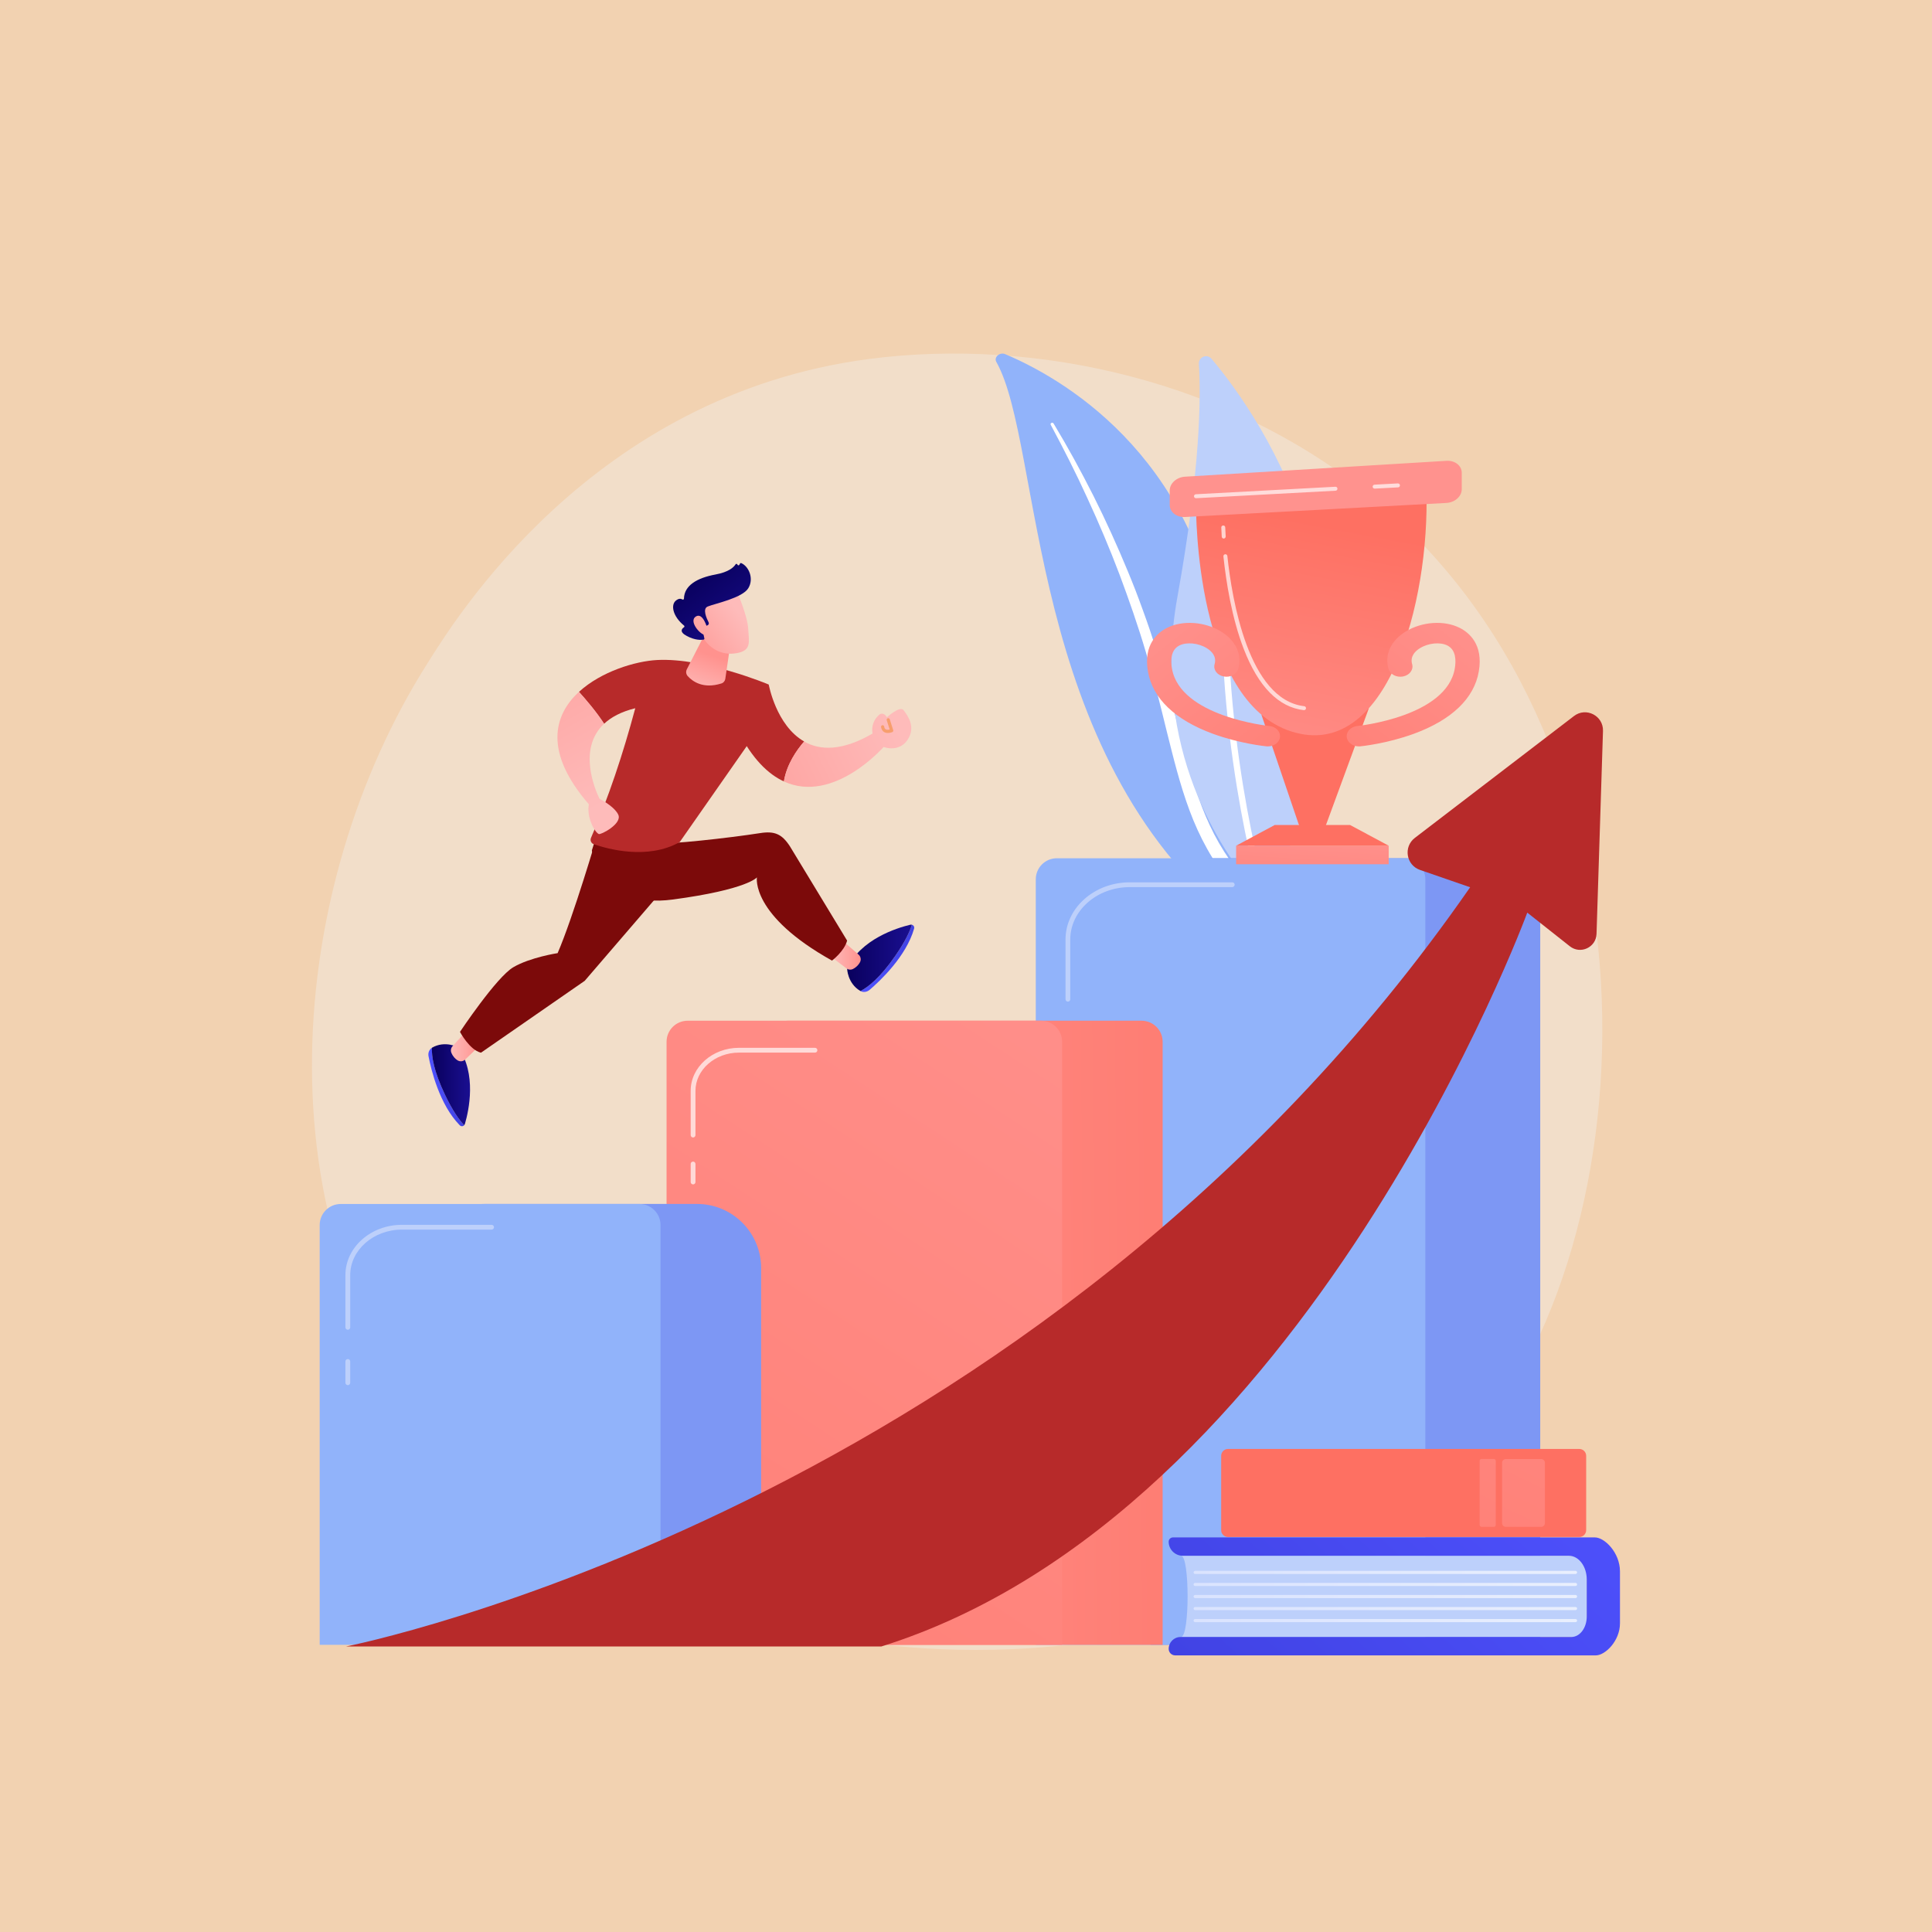 <?xml version="1.0" encoding="utf-8"?>
<!-- Generator: Adobe Illustrator 19.0.0, SVG Export Plug-In . SVG Version: 6.00 Build 0)  -->
<svg version="1.1" xmlns="http://www.w3.org/2000/svg" xmlns:xlink="http://www.w3.org/1999/xlink" x="0px" y="0px"
	 viewBox="0 0 3710 3710" style="enable-background:new 0 0 3710 3710;" xml:space="preserve">
<style type="text/css">
	.st0{fill:#F2D2B1;}
	.st1{fill:#F2DEC9;}
	.st2{fill:#91B3FA;}
	.st3{fill:#FFFFFF;}
	.st4{fill:#BDD0FB;}
	.st5{fill:#7D97F4;}
	.st6{fill:url(#SVGID_1_);}
	.st7{fill:url(#SVGID_2_);}
	.st8{opacity:0.68;}
	.st9{fill:#B72A2A;}
	.st10{fill:url(#SVGID_3_);}
	.st11{fill:url(#SVGID_4_);}
	.st12{fill:#F79E6D;}
	.st13{fill:url(#SVGID_5_);}
	.st14{fill:url(#SVGID_6_);}
	.st15{fill:url(#SVGID_7_);}
	.st16{fill:url(#SVGID_8_);}
	.st17{fill:url(#SVGID_9_);}
	.st18{fill:url(#SVGID_10_);}
	.st19{fill:#7C0A0A;}
	.st20{fill:url(#SVGID_11_);}
	.st21{fill:url(#SVGID_12_);}
	.st22{fill:url(#SVGID_13_);}
	.st23{fill:url(#SVGID_14_);}
	.st24{fill:url(#SVGID_15_);}
	.st25{fill:url(#SVGID_16_);}
	.st26{fill:url(#SVGID_17_);}
	.st27{fill:url(#SVGID_18_);}
	.st28{fill:url(#SVGID_19_);}
	.st29{fill:url(#SVGID_20_);}
	.st30{fill:url(#SVGID_21_);}
	.st31{fill:url(#SVGID_22_);}
	.st32{fill:url(#SVGID_23_);}
	.st33{opacity:0.68;fill:#FFFFFF;}
	.st34{fill:url(#SVGID_24_);}
	.st35{fill:url(#SVGID_25_);}
	.st36{fill:url(#SVGID_26_);}
	.st37{fill:url(#SVGID_27_);}
	.st38{fill:url(#SVGID_28_);}
	.st39{fill:url(#SVGID_29_);}
	.st40{fill:url(#SVGID_30_);}
	.st41{fill:url(#SVGID_31_);}
	.st42{fill:url(#SVGID_32_);}
</style>
<g id="Background">
</g>
<g id="Illustration">
	<g id="XMLID_22_">
		<rect id="XMLID_26_" class="st0" width="3710" height="3710"/>
	</g>
	<g>
		<path class="st1" d="M2789.7,2818.2c-50.9,53.6-99,88.1-137.1,115.4c-447.1,320.8-976.1,227.3-1088.6,204.4
			c-166-33.7-487-98.9-719-371.8c-351-412.8-296.4-1063.2-24.1-1492.5c49.8-78.5,312.9-514.4,847.6-584.3
			c323.6-42.3,700.8,43,974,271.9C3216.1,1441.7,3175.3,2412.3,2789.7,2818.2z"/>
		<g>
			<path class="st2" d="M1913.2,694.9c-5.1-8.9,6.6-19.2,16.8-14.9c103.7,43.5,364.4,188.1,418.2,558.3
				c67.4,464.5,222.6,595.9,385.6,656c0,0-197.6,7.1-361.7-124.3C1969.4,1447.6,2003,853.6,1913.2,694.9z"/>
			<path class="st3" d="M2017.7,815.7c25,46.6,48.9,93.7,70.7,141.6c22.1,47.8,42.6,96.3,61.2,145.4c18.4,49.2,35.7,98.7,50.6,149
				c15.1,50.2,27.7,101.1,40.2,152.3c12.8,51.1,25.3,102.6,44,152.7c18.6,50,44.4,98.4,79.8,140.5c8.9,10.5,18,20.8,27.7,30.6
				c9.5,9.9,19.6,19.4,29.9,28.8c20.7,18.6,42.9,35.9,66.6,51.5c47.5,31.2,101,55.5,157.2,73c5.9,1.8,12.8-1,15.3-6.4
				c2.5-5.3-0.1-11-5.8-13l0,0c-13.5-4.6-26.9-9.3-40-14.6c-6.6-2.5-13-5.3-19.5-8c-6.4-2.9-12.9-5.6-19.1-8.7
				c-25.2-11.9-49.2-25.5-71.9-40.7c-45.4-30.1-85.5-66.6-119.4-106.8c-16.7-20.3-31.6-41.7-44.5-64.2c-12.9-22.5-23.7-46.1-33-70.3
				c-18.6-48.5-31.4-99.4-44.6-150.3c-13.3-50.9-27-102-43.2-152.3c-8-25.2-16.5-50.2-25.6-75c-4.4-12.4-9.1-24.8-13.8-37.1
				c-4.8-12.3-9.7-24.6-14.8-36.8c-20.2-48.9-42.1-97.1-65.8-144.4c-23.9-47.3-49.3-93.9-76.8-139.4c-0.8-1.3-2.7-1.7-4.2-0.9
				C2017.6,812.7,2017,814.4,2017.7,815.7z"/>
		</g>
		<g>
			<g>
				<path class="st4" d="M2442.3,1699.4c-7.1,13.9-26.1,16-36.2,4.2c-56.1-65.3-198-264.4-145.2-556.9c44.6-247,45.3-385.2,41.3-448
					c-0.8-13.3,15.7-19.9,24.3-9.7C2421,801.2,2699.2,1195.6,2442.3,1699.4z"/>
				<path class="st3" d="M2421.3,1696.9c-0.3,0.2-0.7,0.3-1.1,0.4c-3.2,0.9-6.6-1-7.5-4.3c-1-3.7-100.8-371.7-54.3-718
					c0.4-3.3,3.5-5.7,6.9-5.2c3.3,0.4,5.7,3.5,5.2,6.9c-46.2,343.8,53,709.5,54,713.1C2425.3,1692.6,2423.9,1695.6,2421.3,1696.9z"
					/>
			</g>
		</g>
		<g>
			<g>
				<path class="st5" d="M2957.6,3158.5h-748.1V1771.2c0-68,55.1-123.2,123.2-123.2h501.8c68,0,123.2,55.1,123.2,123.2V3158.5z"/>
				<path class="st2" d="M2737.1,3158.5H1989V1688.5c0-22.3,18.1-40.4,40.4-40.4h667.3c22.3,0,40.4,18.1,40.4,40.4V3158.5z"/>
				<g>
					<path class="st4" d="M2050.7,1923.4c-2.5,0-4.6-2-4.6-4.6v-114.7c0-60.5,55.4-109.8,123.5-109.8h196.7c2.5,0,4.6,2,4.6,4.6
						c0,2.5-2,4.6-4.6,4.6h-196.7c-63.1,0-114.4,45.2-114.4,100.7v114.7C2055.3,1921.4,2053.2,1923.4,2050.7,1923.4z"/>
					<path class="st3" d="M2050.7,2045c-2.5,0-4.6-2-4.6-4.6v-46.7c0-2.5,2-4.6,4.6-4.6c2.5,0,4.6,2,4.6,4.6v46.7
						C2055.3,2042.9,2053.2,2045,2050.7,2045z"/>
				</g>
			</g>
			<g>
				<linearGradient id="SVGID_1_" gradientUnits="userSpaceOnUse" x1="1335.657" y1="2563.085" x2="2823.896" y2="2552.567">
					<stop  offset="0" style="stop-color:#FF928E"/>
					<stop  offset="1" style="stop-color:#FE7062"/>
				</linearGradient>
				<path class="st6" d="M2232.6,3158.5H1473V2000.5c0-22.3,18.1-40.4,40.4-40.4h678.8c22.3,0,40.4,18.1,40.4,40.4V3158.5z"/>
				<linearGradient id="SVGID_2_" gradientUnits="userSpaceOnUse" x1="2239.837" y1="1687.653" x2="379.893" y2="4528.106">
					<stop  offset="0" style="stop-color:#FF928E"/>
					<stop  offset="1" style="stop-color:#FE7062"/>
				</linearGradient>
				<path class="st7" d="M2039.6,3158.5H1280V2000.5c0-22.3,18.1-40.4,40.4-40.4h678.8c22.3,0,40.4,18.1,40.4,40.4V3158.5z"/>
				<g class="st8">
					<path class="st3" d="M1330.9,2184.3c-2.5,0-4.6-2-4.6-4.6v-85c0-45.5,41.6-82.6,92.8-82.6H1565c2.5,0,4.6,2,4.6,4.6
						c0,2.5-2,4.6-4.6,4.6h-145.9c-46.1,0-83.6,33-83.6,73.5v85C1335.5,2182.2,1333.4,2184.3,1330.9,2184.3z"/>
					<path class="st3" d="M1330.9,2274.4c-2.5,0-4.6-2-4.6-4.6v-34.6c0-2.5,2-4.6,4.6-4.6s4.6,2,4.6,4.6v34.6
						C1335.5,2272.4,1333.4,2274.4,1330.9,2274.4z"/>
				</g>
			</g>
			<g>
				<path class="st5" d="M1461.4,3158.5H806.9v-723.4c0-68,55.1-123.2,123.2-123.2h408.3c68,0,123.2,55.1,123.2,123.2V3158.5z"/>
				<path class="st2" d="M1268.5,3158.5H613.9v-806.1c0-22.3,18.1-40.4,40.4-40.4H1228c22.3,0,40.4,18.1,40.4,40.4V3158.5z"/>
				<g>
					<path class="st4" d="M667.9,2553.5c-2.5,0-4.6-2-4.6-4.6v-100.3c0-53.3,48.7-96.6,108.6-96.6h172.1c2.5,0,4.6,2,4.6,4.6
						c0,2.5-2,4.6-4.6,4.6H772c-54.9,0-99.5,39.3-99.5,87.5V2549C672.5,2551.5,670.5,2553.5,667.9,2553.5z"/>
					<path class="st4" d="M667.9,2659.9c-2.5,0-4.6-2-4.6-4.6v-40.9c0-2.5,2-4.6,4.6-4.6c2.5,0,4.6,2,4.6,4.6v40.9
						C672.5,2657.9,670.5,2659.9,667.9,2659.9z"/>
				</g>
			</g>
		</g>
		<g>
			<path class="st9" d="M1476.2,1314.4l-58.5,90c27.2,53,57.4,82.3,87.7,96.2c5.4-33,24.7-60.4,38.9-76.7
				C1490.2,1393.1,1476.2,1314.4,1476.2,1314.4z"/>
			<linearGradient id="SVGID_3_" gradientUnits="userSpaceOnUse" x1="1720.934" y1="1391.382" x2="1281.423" y2="1604.294">
				<stop  offset="0" style="stop-color:#FEBBBA"/>
				<stop  offset="1" style="stop-color:#FF928E"/>
			</linearGradient>
			<path class="st10" d="M1677.1,1407.7c-59.9,35.4-102.7,33.4-133,16.2c-14.2,16.3-33.5,43.7-38.9,76.7
				c96.1,44.2,192.4-67.1,192.4-67.1L1677.1,1407.7z"/>
			<linearGradient id="SVGID_4_" gradientUnits="userSpaceOnUse" x1="1723.03" y1="1395.71" x2="1283.519" y2="1608.622">
				<stop  offset="0" style="stop-color:#FEBBBA"/>
				<stop  offset="1" style="stop-color:#FF928E"/>
			</linearGradient>
			<path class="st11" d="M1680.4,1423.1c0,0-16.2-28.2,7.1-49.8c0,0,7.5-8.6,15.7,4c0,0,25-22.7,31.9-13.6c6.8,9.1,25,31.8,7.3,57.6
				C1724.4,1447.5,1688.3,1435.8,1680.4,1423.1z"/>
			<path class="st12" d="M1705,1407.5c-2.4,0-5-0.4-7.3-1.8c-2.2-1.3-5-4.1-5.8-9.7c-0.2-1.7,1-3.2,2.6-3.4c1.7-0.2,3.2,1,3.4,2.6
				c0.3,2.6,1.2,4.3,2.8,5.2c2.1,1.3,5.3,1,7.7,0.5l-5.6-17.8c-0.5-1.6,0.4-3.3,2-3.8c1.6-0.5,3.3,0.4,3.8,2l6.6,20.8
				c0.5,1.5-0.3,3.2-1.8,3.8C1712.9,1406.1,1709.2,1407.5,1705,1407.5z"/>
			<linearGradient id="SVGID_5_" gradientUnits="userSpaceOnUse" x1="822.536" y1="2087.346" x2="891.344" y2="2087.346">
				<stop  offset="0" style="stop-color:#4F52FF"/>
				<stop  offset="1" style="stop-color:#4042E2"/>
			</linearGradient>
			<path class="st13" d="M829.5,2012.1c-5.2,3.1-7.9,9.7-6.6,16.2c4.9,25.4,20.9,92.7,59.9,132.5c2.6,2.6,6.3,2.4,8.6,0
				c-9.9-10.3-22.1-27.9-36.4-57.7C832.9,2057.1,828.9,2028.8,829.5,2012.1z"/>
			<linearGradient id="SVGID_6_" gradientUnits="userSpaceOnUse" x1="829.407" y1="2083.021" x2="902.628" y2="2083.021">
				<stop  offset="0" style="stop-color:#09005D"/>
				<stop  offset="1" style="stop-color:#1A0F91"/>
			</linearGradient>
			<path class="st14" d="M879.8,2011.1c0,0-25.1-13.7-50.2,0.8c-0.1,0-0.1,0.1-0.2,0.1c-0.6,16.8,3.5,45.1,25.5,91
				c14.3,29.9,26.6,47.4,36.4,57.7c0.7-0.7,1.3-1.7,1.6-2.9C900.3,2132.5,915.8,2061.8,879.8,2011.1z"/>
			<linearGradient id="SVGID_7_" gradientUnits="userSpaceOnUse" x1="865.961" y1="2008.982" x2="919.805" y2="2008.982">
				<stop  offset="0" style="stop-color:#FEBBBA"/>
				<stop  offset="1" style="stop-color:#FF928E"/>
			</linearGradient>
			<path class="st15" d="M916.1,2012.7l-22.8,21.9c-4,3.9-10.2,4.5-14.9,1.4c-4.1-2.7-8.6-7.1-11.6-14.3c-1.8-4.3-0.9-9.3,2.2-12.7
				l22.7-25c5.4-6,15.1-5,19.2,2l7.1,12C921,2002.7,920.1,2008.9,916.1,2012.7z"/>
			<linearGradient id="SVGID_8_" gradientUnits="userSpaceOnUse" x1="1652.405" y1="1840.297" x2="1755.552" y2="1840.297">
				<stop  offset="0" style="stop-color:#4F52FF"/>
				<stop  offset="1" style="stop-color:#4042E2"/>
			</linearGradient>
			<path class="st16" d="M1652.4,1903.1c5.3,3,12.3,2,17.4-2.2c19.7-16.8,70.2-64,85.5-117.6c1-3.5-1-6.7-4.2-7.5
				c-4.1,13.7-13.3,33-32.2,60.2C1689.9,1877.8,1667.3,1895.3,1652.4,1903.1z"/>
			<linearGradient id="SVGID_9_" gradientUnits="userSpaceOnUse" x1="1626.696" y1="1839.333" x2="1751.072" y2="1839.333">
				<stop  offset="0" style="stop-color:#09005D"/>
				<stop  offset="1" style="stop-color:#1A0F91"/>
			</linearGradient>
			<path class="st17" d="M1626.7,1859.8c0,0,0.5,28.6,25.5,43.2c0.1,0,0.1,0.1,0.2,0.1c14.9-7.8,37.5-25.3,66.5-67.1
				c18.9-27.2,28.1-46.5,32.2-60.2c-1-0.3-2.1-0.3-3.3,0C1722,1782,1652.9,1803.5,1626.7,1859.8z"/>
			<linearGradient id="SVGID_10_" gradientUnits="userSpaceOnUse" x1="1593.724" y1="1835.731" x2="1652.88" y2="1835.731">
				<stop  offset="0" style="stop-color:#FEBBBA"/>
				<stop  offset="1" style="stop-color:#FF928E"/>
			</linearGradient>
			<path class="st18" d="M1624.9,1812.4l23.8,20.7c4.2,3.7,5.4,9.8,2.7,14.7c-2.3,4.3-6.3,9.2-13.2,12.8c-4.1,2.2-9.1,1.8-12.9-1.1
				l-26.9-20.4c-6.4-4.9-6.3-14.6,0.2-19.3l11.3-8.2C1614.6,1808.5,1620.7,1808.7,1624.9,1812.4z"/>
			<path class="st19" d="M1147.3,1602.5c0,0-46.4,158.2-76.5,227.8c0,0-52.5,8-85,27c-32.5,19-102.5,124.2-102.5,124.2
				s18.3,34.7,40.3,40l199.2-138l159-184.9l-7.5-85.8L1147.3,1602.5z"/>
			<path class="st19" d="M1150.2,1589.6l-13.6,43.3c0,0,12.4,113.6,155.7,94.4s161.2-42.5,161.2-42.5s-12.4,72.6,144.2,159.8
				c0,0,23.8-18,29-38.4L1517,1625.4c-15.3-23.7-29.4-30-57.3-25.6c-61.6,9.6-177,22.2-194.5,19.2L1150.2,1589.6z"/>
			<path class="st9" d="M1262.1,1267.4c-41.7,2.1-107.7,22-150.3,61.2c13.1,14.5,33.3,38,48.3,61.2c13.4-12.6,32.7-23.1,59.8-29.8
				c-23.5,87.7-51.2,171.2-85,248.9c-2.1,4.9,0.3,10.5,5.3,12.2c26.1,9.1,103.3,30.8,165.1-4.1l137.1-196.3
				c14.7-21.1,24.4-45.3,28.3-70.8l5.4-35.4C1476.2,1314.4,1353,1262.8,1262.1,1267.4z"/>
			<linearGradient id="SVGID_11_" gradientUnits="userSpaceOnUse" x1="1175.49" y1="1535.103" x2="913.913" y2="1072.78">
				<stop  offset="0" style="stop-color:#FEBBBA"/>
				<stop  offset="1" style="stop-color:#FF928E"/>
			</linearGradient>
			<path class="st20" d="M1187.3,1564.5c-6-13.2-26.4-25.5-36.1-30.7c-8.5-17.5-42.3-96,8.8-144c-15-23.2-35.2-46.7-48.3-61.2
				c-49.2,45.3-67.2,116.4,19.1,215.9c-4.7,24.5,10.7,53.1,19,57.1C1153.6,1603.5,1195.2,1582,1187.3,1564.5z"/>
			<linearGradient id="SVGID_12_" gradientUnits="userSpaceOnUse" x1="1341.511" y1="534.612" x2="1213.558" y2="1640.492">
				<stop  offset="0" style="stop-color:#CB236D"/>
				<stop  offset="1" style="stop-color:#4C246D"/>
			</linearGradient>
			<path class="st21" d="M1227.8,1356.9l38.1-8.2L1227.8,1356.9z"/>
			<linearGradient id="SVGID_13_" gradientUnits="userSpaceOnUse" x1="1340.847" y1="1337.248" x2="1368.222" y2="1259.18">
				<stop  offset="0" style="stop-color:#FEBBBA"/>
				<stop  offset="1" style="stop-color:#FF928E"/>
			</linearGradient>
			<path class="st22" d="M1354.7,1215.2l-35.8,70.1c-2.2,4.3-1.5,9.4,1.7,13c8.7,9.7,29.2,25.4,64.8,14.1c3.9-1.2,6.8-4.7,7.4-8.8
				l9.3-63.7L1354.7,1215.2z"/>
			<g>
				<linearGradient id="SVGID_14_" gradientUnits="userSpaceOnUse" x1="1418.81" y1="1176.303" x2="1298.691" y2="1268.213">
					<stop  offset="0" style="stop-color:#FEBBBA"/>
					<stop  offset="1" style="stop-color:#FF928E"/>
				</linearGradient>
				<path class="st23" d="M1414.4,1133.8c0,0,21,48.3,22.4,73.6c1.4,25.3,6.9,41.8-22.4,46.9c-29.3,5.1-54-9.5-67.3-34.7
					c0,0-20.9-38.9-16.2-54.8C1335.5,1148.8,1414.4,1133.8,1414.4,1133.8z"/>
				<linearGradient id="SVGID_15_" gradientUnits="userSpaceOnUse" x1="1334.251" y1="1103.53" x2="1446.124" y2="1247.566">
					<stop  offset="0" style="stop-color:#09005D"/>
					<stop  offset="1" style="stop-color:#1A0F91"/>
				</linearGradient>
				<path class="st24" d="M1357.1,1201.4l1.7-0.7c2.1-0.9,3-3.5,2-5.5c-4.1-8-12.2-26.3-1.8-30.5c13.4-5.5,66.5-16.3,78-35.2
					c11-18.1,1.3-41.5-13.4-48.1c-1-0.4-2.1-0.1-2.6,0.9l-1.2,2.3c-0.8,1.6-3.2,1.3-3.7-0.4l0,0c-0.5-1.7-2.7-2-3.6-0.5
					c-3.5,5.6-13,14.8-38.5,19.5c-36.1,6.7-60,21.3-60.6,46.3c0,1.6-1.7,2.5-3.1,1.6c-2.7-1.6-6.9-2.4-12.6,2.4
					c-9.9,8.3-5.9,30,15.9,47.8c1,0.8,1,2.5-0.1,3.2c-3.9,2.6-9.8,8.7,5.4,16.8c15.8,8.4,27.5,7.7,32.1,7c1.1-0.2,1.9-1.3,1.6-2.4
					l-4.8-21.9c-0.3-1.2,0.7-2.4,1.9-2.4H1357.1z"/>
				<linearGradient id="SVGID_16_" gradientUnits="userSpaceOnUse" x1="1403.911" y1="1156.83" x2="1283.791" y2="1248.74">
					<stop  offset="0" style="stop-color:#FEBBBA"/>
					<stop  offset="1" style="stop-color:#FF928E"/>
				</linearGradient>
				<path class="st25" d="M1358,1206.1c0,0-8-30.8-21.8-22.2c-13.8,8.6,7.2,34.5,18.3,35.7L1358,1206.1z"/>
			</g>
		</g>
		<g>
			<linearGradient id="SVGID_17_" gradientUnits="userSpaceOnUse" x1="3103.856" y1="103.805" x2="2854.042" y2="658.27">
				<stop  offset="0" style="stop-color:#FF928E"/>
				<stop  offset="1" style="stop-color:#FE7062"/>
			</linearGradient>
			<polygon class="st26" points="2543.8,1590.9 2496.6,1590.9 2422.3,1372.5 2628.7,1359.9 			"/>
			<linearGradient id="SVGID_18_" gradientUnits="userSpaceOnUse" x1="2421.519" y1="1525.972" x2="2519.007" y2="1001.972">
				<stop  offset="0" style="stop-color:#FF928E"/>
				<stop  offset="1" style="stop-color:#FE7062"/>
			</linearGradient>
			<path class="st27" d="M2296.7,966.6c-0.2,18.4-0.2,379.4,183,438c183.2,58.6,266-246.8,259.4-464.3L2296.7,966.6z"/>
			<linearGradient id="SVGID_19_" gradientUnits="userSpaceOnUse" x1="2522.983" y1="1596.04" x2="2505.608" y2="1880.553">
				<stop  offset="0" style="stop-color:#FF928E"/>
				<stop  offset="1" style="stop-color:#FE7062"/>
			</linearGradient>
			<rect x="2373.7" y="1624" class="st28" width="293" height="35.6"/>
			<linearGradient id="SVGID_20_" gradientUnits="userSpaceOnUse" x1="3100.529" y1="794" x2="2576.532" y2="1543.439">
				<stop  offset="0" style="stop-color:#FF928E"/>
				<stop  offset="1" style="stop-color:#FE7062"/>
			</linearGradient>
			<polygon class="st29" points="2666.7,1624 2373.7,1624 2447.9,1584.2 2592.5,1584.2 			"/>
			<linearGradient id="SVGID_21_" gradientUnits="userSpaceOnUse" x1="2542.282" y1="785.455" x2="2633.675" y2="-116.307">
				<stop  offset="0" style="stop-color:#FF928E"/>
				<stop  offset="0.346" style="stop-color:#FF867F"/>
				<stop  offset="1" style="stop-color:#FE7062"/>
			</linearGradient>
			<path class="st30" d="M2275.4,915.4c-16.1,1-29.2,12.9-29.2,26.5v27.8c0,13.6,13.2,24,29.3,23.1l502.2-27
				c16.1-0.9,29.3-12.7,29.3-26.3v-31.7c0-13.6-13.2-23.9-29.2-22.9L2275.4,915.4z"/>
			<linearGradient id="SVGID_22_" gradientUnits="userSpaceOnUse" x1="2841.188" y1="1169.137" x2="2365.343" y2="1764.552">
				<stop  offset="0" style="stop-color:#FF928E"/>
				<stop  offset="1" style="stop-color:#FE7062"/>
			</linearGradient>
			<path class="st31" d="M2609.4,1433.3c-11.7,0-21.8-7.4-23.2-17.4c-1.5-10.8,7.7-20.5,20.5-21.8c2.4-0.2,171-18,186.9-110.3
				c2.7-15.6,2.4-35.9-14.3-44.3c-13.8-7-36.4-4.8-52.6,5.2c-9.2,5.7-19.2,15.6-15,30.6c3,10.6-4.7,21.2-17.3,23.7
				c-12.5,2.5-25.1-4-28.1-14.6c-7.8-27.3,4.5-54.1,32.8-71.5c31.4-19.4,74.3-22.3,104.2-7.1c17.5,8.9,45.5,31.5,36.4,83.7
				c-8.9,51.6-52,92.9-124.5,119.5c-52.1,19.1-101.2,24-103.3,24.2C2611.2,1433.3,2610.3,1433.3,2609.4,1433.3z"/>
			
				<linearGradient id="SVGID_23_" gradientUnits="userSpaceOnUse" x1="7977.289" y1="1169.137" x2="7501.445" y2="1764.552" gradientTransform="matrix(-1 0 0 1 10180.196 0)">
				<stop  offset="0" style="stop-color:#FF928E"/>
				<stop  offset="1" style="stop-color:#FE7062"/>
			</linearGradient>
			<path class="st32" d="M2434.7,1433.3c11.7,0,21.8-7.4,23.2-17.4c1.5-10.8-7.7-20.5-20.5-21.8c-2.4-0.2-171-18-186.9-110.3
				c-2.7-15.6-2.4-35.9,14.3-44.3c13.8-7,36.4-4.8,52.6,5.2c9.2,5.7,19.2,15.6,15,30.6c-3,10.6,4.7,21.2,17.3,23.7
				c12.5,2.5,25.1-4,28.1-14.6c7.8-27.3-4.5-54.1-32.8-71.5c-31.4-19.4-74.3-22.3-104.2-7.1c-17.5,8.9-45.5,31.5-36.4,83.7
				c8.9,51.6,52,92.9,124.5,119.5c52.1,19.1,101.2,24,103.3,24.2C2432.9,1433.3,2433.8,1433.3,2434.7,1433.3z"/>
			<path class="st33" d="M2639.7,938.3c-2,0-3.7-1.6-3.8-3.6c-0.1-2.1,1.5-3.9,3.6-4l44.8-2.4c2.1-0.1,3.9,1.5,4,3.6
				c0.1,2.1-1.5,3.9-3.6,4l-44.8,2.4C2639.9,938.3,2639.8,938.3,2639.7,938.3z"/>
			<path class="st33" d="M2296.6,956.7c-2,0-3.7-1.6-3.8-3.6c-0.1-2.1,1.5-3.9,3.6-4l267.9-14.4c2.1-0.1,3.9,1.5,4,3.6
				c0.1,2.1-1.5,3.9-3.6,4l-267.9,14.4C2296.8,956.7,2296.7,956.7,2296.6,956.7z"/>
			<path class="st33" d="M2504.1,1363.7c-0.1,0-0.3,0-0.4,0c-48.5-5.6-87.3-45.1-115.3-117.4c-23.1-59.7-34-129.6-39.1-177.8
				c-0.2-2.1,1.3-4,3.4-4.2c2.1-0.2,4,1.3,4.2,3.4c8.7,82.6,40.6,276.1,147.6,288.4c2.1,0.2,3.6,2.1,3.4,4.2
				C2507.7,1362.3,2506,1363.7,2504.1,1363.7z"/>
			<path class="st33" d="M2349.9,1034.2c-2,0-3.7-1.6-3.8-3.6c-0.7-11-0.9-17.4-0.9-17.6c-0.1-2.1,1.6-3.9,3.7-3.9
				c2.3-0.1,3.9,1.6,3.9,3.7c0,0.1,0.2,6.5,0.9,17.3c0.1,2.1-1.5,3.9-3.6,4.1C2350,1034.2,2349.9,1034.2,2349.9,1034.2z"/>
		</g>
		<g>
			<g>
				<g>
					<path class="st4" d="M2268,3143.4l779.1,0v-155.9l-779.1,0C2284.7,2987.4,2284.7,3143.4,2268,3143.4z"/>
					<linearGradient id="SVGID_24_" gradientUnits="userSpaceOnUse" x1="3008.864" y1="2690.064" x2="2377.745" y2="3375.588">
						<stop  offset="0" style="stop-color:#4F52FF"/>
						<stop  offset="1" style="stop-color:#4042E2"/>
					</linearGradient>
					<path class="st34" d="M3047,3104.3V3033c0-25.2-15.4-45.5-34.4-45.5h-741.4c-14.9,0-27-12.1-27-27v0c0-4.5,3.7-8.2,8.2-8.2
						h810.3c18.6,0,48.1,29.2,48.1,65.3v99.7c0,34-28.6,61.5-46.2,61.5h-807.9c-6.9,0-12.5-5.6-12.5-12.5
						c0-12.6,10.2-22.8,22.8-22.8h750.6C3033.9,3143.4,3047,3125.9,3047,3104.3z"/>
				</g>
				<linearGradient id="SVGID_25_" gradientUnits="userSpaceOnUse" x1="2291.922" y1="3019.42" x2="3028.482" y2="3019.42">
					<stop  offset="0" style="stop-color:#DAE3FE"/>
					<stop  offset="1" style="stop-color:#E9EFFD"/>
				</linearGradient>
				<path class="st35" d="M3025.4,3022.5H2295c-1.7,0-3-1.4-3-3s1.4-3,3-3h730.5c1.7,0,3,1.4,3,3S3027.1,3022.5,3025.4,3022.5z"/>
				<linearGradient id="SVGID_26_" gradientUnits="userSpaceOnUse" x1="2291.922" y1="3042.563" x2="3028.482" y2="3042.563">
					<stop  offset="0" style="stop-color:#DAE3FE"/>
					<stop  offset="1" style="stop-color:#E9EFFD"/>
				</linearGradient>
				<path class="st36" d="M3025.4,3045.6H2295c-1.7,0-3-1.4-3-3s1.4-3,3-3h730.5c1.7,0,3,1.4,3,3S3027.1,3045.6,3025.4,3045.6z"/>
				<linearGradient id="SVGID_27_" gradientUnits="userSpaceOnUse" x1="2291.922" y1="3065.708" x2="3028.482" y2="3065.708">
					<stop  offset="0" style="stop-color:#DAE3FE"/>
					<stop  offset="1" style="stop-color:#E9EFFD"/>
				</linearGradient>
				<path class="st37" d="M3025.4,3068.8H2295c-1.7,0-3-1.4-3-3s1.4-3,3-3h730.5c1.7,0,3,1.4,3,3S3027.1,3068.8,3025.4,3068.8z"/>
				<linearGradient id="SVGID_28_" gradientUnits="userSpaceOnUse" x1="2291.922" y1="3088.853" x2="3028.482" y2="3088.853">
					<stop  offset="0" style="stop-color:#DAE3FE"/>
					<stop  offset="1" style="stop-color:#E9EFFD"/>
				</linearGradient>
				<path class="st38" d="M3025.4,3091.9H2295c-1.7,0-3-1.4-3-3s1.4-3,3-3h730.5c1.7,0,3,1.4,3,3S3027.1,3091.9,3025.4,3091.9z"/>
				<linearGradient id="SVGID_29_" gradientUnits="userSpaceOnUse" x1="2291.922" y1="3111.998" x2="3028.482" y2="3111.998">
					<stop  offset="0" style="stop-color:#DAE3FE"/>
					<stop  offset="1" style="stop-color:#E9EFFD"/>
				</linearGradient>
				<path class="st39" d="M3025.4,3115H2295c-1.7,0-3-1.4-3-3s1.4-3,3-3h730.5c1.7,0,3,1.4,3,3S3027.1,3115,3025.4,3115z"/>
			</g>
			<g>
				<linearGradient id="SVGID_30_" gradientUnits="userSpaceOnUse" x1="2776.89" y1="2638.796" x2="3299.925" y2="1174.298">
					<stop  offset="0" style="stop-color:#FE7062"/>
					<stop  offset="1" style="stop-color:#FF928E"/>
				</linearGradient>
				<path class="st40" d="M2358.2,2951.5h674.5c7.3,0,13.2-5.9,13.2-13.2v-142.7c0-7.3-5.9-13.2-13.2-13.2h-674.5
					c-7.3,0-13.2,5.9-13.2,13.2v142.7C2344.9,2945.5,2350.9,2951.5,2358.2,2951.5z"/>
				<linearGradient id="SVGID_31_" gradientUnits="userSpaceOnUse" x1="3339.455" y1="1999.063" x2="2392.982" y2="3983.394">
					<stop  offset="0" style="stop-color:#FF928E"/>
					<stop  offset="1" style="stop-color:#FE7062"/>
				</linearGradient>
				<path class="st41" d="M2891.6,2932h67.9c4,0,7.2-3.2,7.2-7.2v-115.8c0-4-3.2-7.2-7.2-7.2h-67.9c-4,0-7.2,3.2-7.2,7.2v115.8
					C2884.4,2928.8,2887.6,2932,2891.6,2932z"/>
				<linearGradient id="SVGID_32_" gradientUnits="userSpaceOnUse" x1="3272.069" y1="1996.228" x2="2352.813" y2="3923.497">
					<stop  offset="0" style="stop-color:#FF928E"/>
					<stop  offset="1" style="stop-color:#FE7062"/>
				</linearGradient>
				<path class="st42" d="M2845,2932h23.6c2,0,3.7-1.6,3.7-3.7v-123c0-2-1.6-3.7-3.7-3.7H2845c-2,0-3.7,1.6-3.7,3.7v123
					C2841.4,2930.4,2843,2932,2845,2932z"/>
			</g>
		</g>
		<path class="st9" d="M664.5,3161.7c0,0,1327.5-260.4,2158.6-1457.9l-96.3-33.3c-26.6-9.2-32.3-44.3-9.9-61.5l305.6-234
			c23.2-17.8,56.6-0.6,55.7,28.6l-12.4,389.7c-0.8,26-30.9,40-51.3,23.8l-81.7-64.6c0,0-423.8,1153.3-1240.3,1409.2H664.5z"/>
	</g>
</g>
</svg>
